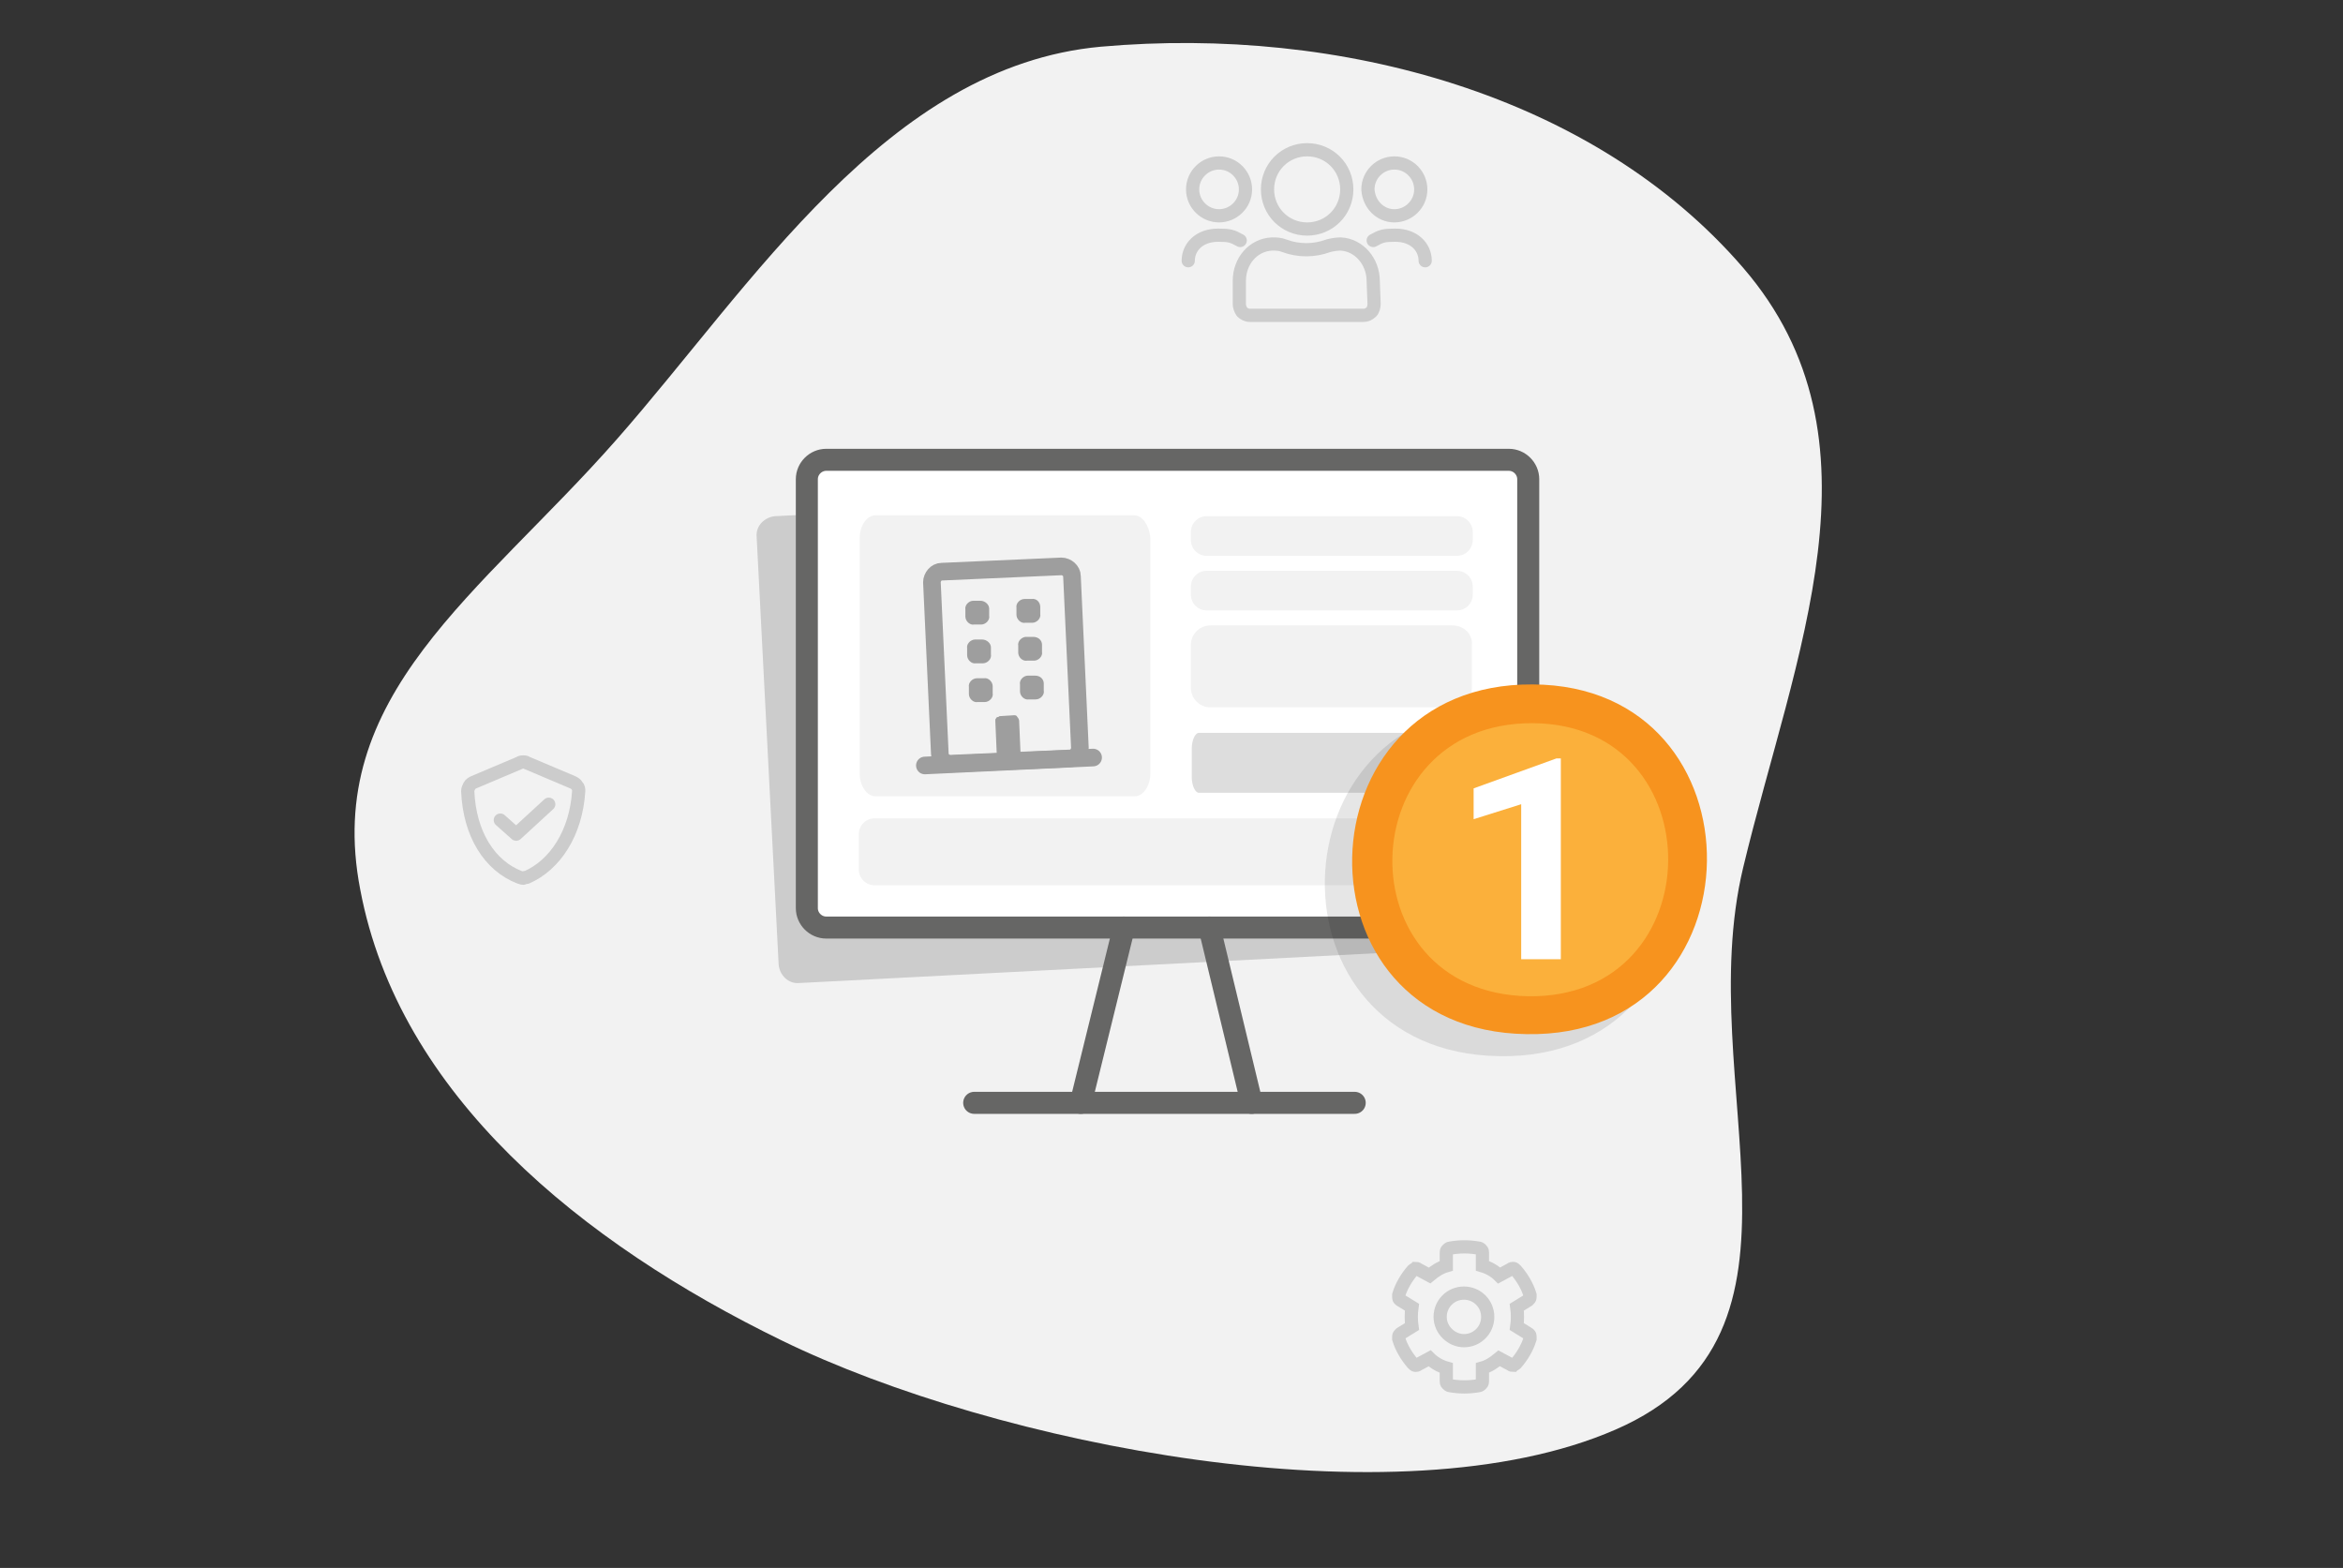 <?xml version="1.0" encoding="utf-8"?>
<!-- Generator: Adobe Illustrator 27.3.1, SVG Export Plug-In . SVG Version: 6.00 Build 0)  -->
<svg version="1.1" id="Layer_1" xmlns="http://www.w3.org/2000/svg" xmlns:xlink="http://www.w3.org/1999/xlink" x="0px" y="0px"
	 viewBox="0 0 266 178" style="enable-background:new 0 0 266 178;" xml:space="preserve">
<rect x="0" y="0" width="266" height="178" fill="#333333" stroke="none"/>
<style type="text/css">
	.st0{fill-rule:evenodd;clip-rule:evenodd;fill:#F2F2F2;}
	.st1{fill:#CCCCCC;}
	.st2{fill:#FFFFFF;stroke:#666665;stroke-width:2.5;stroke-linecap:round;stroke-linejoin:round;}
	.st3{fill:#DDDDDD;}
	.st4{fill:#F2F2F2;}
	.st5{opacity:0.6;}
	.st6{fill:none;stroke:#666665;stroke-width:2;stroke-linecap:round;stroke-linejoin:round;}
	.st7{fill:#666665;}
	.st8{fill:none;stroke:#666665;stroke-width:2.5;stroke-linecap:round;stroke-linejoin:round;}
	.st9{fill:none;stroke:#CCCCCC;stroke-width:1.5;stroke-linecap:round;stroke-miterlimit:10;}
	.st10{fill:none;stroke:#CCCCCC;stroke-width:1.5;stroke-linecap:round;stroke-linejoin:round;}
	.st11{opacity:0.1;enable-background:new    ;}
	.st12{fill:#F7931E;}
	.st13{fill:#FBB03B;}
	.st14{fill:#FFFFFF;}
</style>
<path class="st0" d="M125,5.3c27.2-2.4,56,5.5,72.9,25.1c16.8,19.5,5.8,43.9,0,68.1c-5.9,24.6,10.4,53-14.5,63.8
	c-24.8,10.8-70.4,1.7-94.6-10.1c-22.8-11.1-43.5-27.9-47.9-51.2C36.6,78.9,54.6,67.4,70,49.9C85.4,32.4,100.7,7.5,125,5.3z"/>
<path class="st1" d="M165.4,54.6l-77.4,4c-1.2,0.1-2.2,1.1-2.1,2.3l2.5,48.6c0.1,1.2,1.1,2.2,2.3,2.1l77.4-4
	c1.2-0.1,2.2-1.1,2.1-2.3l-2.5-48.6C167.7,55.5,166.6,54.5,165.4,54.6z"/>
<path class="st2" d="M171.3,52.2l-77.5,0c-1.2,0-2.2,1-2.2,2.2l0,48.7c0,1.2,1,2.2,2.2,2.2l77.5,0c1.2,0,2.2-1,2.2-2.2l0-48.7
	C173.5,53.2,172.5,52.2,171.3,52.2z"/>
<path class="st3" d="M166.3,83.2l-30.2,0c-0.4,0-0.8,0.8-0.8,1.8l0,3.2c0,1,0.4,1.8,0.8,1.8l30.2,0c0.4,0,0.8-0.8,0.8-1.8l0-3.2
	C167.1,84,166.8,83.2,166.3,83.2z"/>
<path class="st4" d="M165.4,92.9l-66.1,0c-1,0-1.8,0.8-1.8,1.8l0,4c0,1,0.8,1.8,1.8,1.8l66.1,0c1,0,1.8-0.8,1.8-1.8l0-4
	C167.1,93.7,166.3,92.9,165.4,92.9z"/>
<path class="st4" d="M128.8,58.5l-29.4,0c-1,0-1.8,1.2-1.8,2.6l0,26.7c0,1.4,0.8,2.6,1.8,2.6l29.4,0c1,0,1.8-1.2,1.8-2.6l0-26.7
	C130.5,59.7,129.7,58.5,128.8,58.5z"/>
<g class="st5">
	<path class="st6" d="M120.5,64.3l-13.6,0.6c-0.6,0-1.1,0.6-1.1,1.2l0.9,19.5c0,0.6,0.6,1.1,1.2,1.1l13.6-0.6c0.6,0,1.1-0.6,1.1-1.2
		l-0.9-19.5C121.7,64.8,121.1,64.3,120.5,64.3z"/>
	<path class="st7" d="M111.3,68.2l-0.8,0c-0.5,0-1,0.5-0.9,1l0,0.8c0,0.5,0.5,1,1,0.9l0.8,0c0.5,0,1-0.5,0.9-1l0-0.8
		C112.3,68.6,111.8,68.2,111.3,68.2z"/>
	<path class="st7" d="M117.1,68l-0.8,0c-0.5,0-1,0.5-0.9,1l0,0.8c0,0.5,0.5,1,1,0.9l0.8,0c0.5,0,1-0.5,0.9-1l0-0.8
		C118.1,68.4,117.7,67.9,117.1,68z"/>
	<path class="st7" d="M111.5,72.6l-0.8,0c-0.5,0-1,0.5-0.9,1l0,0.8c0,0.5,0.5,1,1,0.9l0.8,0c0.5,0,1-0.5,0.9-1l0-0.8
		C112.5,73,112,72.6,111.5,72.6z"/>
	<path class="st7" d="M117.3,72.3l-0.8,0c-0.5,0-1,0.5-0.9,1l0,0.8c0,0.5,0.5,1,1,0.9l0.8,0c0.5,0,1-0.5,0.9-1l0-0.8
		C118.3,72.7,117.9,72.3,117.3,72.3z"/>
	<path class="st7" d="M111.7,77l-0.8,0c-0.5,0-1,0.5-0.9,1l0,0.8c0,0.5,0.5,1,1,0.9l0.8,0c0.5,0,1-0.5,0.9-1l0-0.8
		C112.7,77.4,112.2,76.9,111.7,77z"/>
	<path class="st7" d="M117.5,76.7l-0.8,0c-0.5,0-1,0.5-0.9,1l0,0.8c0,0.5,0.5,1,1,0.9l0.8,0c0.5,0,1-0.5,0.9-1l0-0.8
		C118.5,77.1,118.1,76.7,117.5,76.7z"/>
	<path class="st7" d="M113.2,86.5l-0.2-4.6c0-0.1,0-0.2,0-0.2c0-0.1,0.1-0.1,0.1-0.2c0.1-0.1,0.1-0.1,0.2-0.1c0.1,0,0.1-0.1,0.2-0.1
		l1.6-0.1c0.2,0,0.3,0,0.4,0.2c0.1,0.1,0.2,0.3,0.2,0.4l0.2,4.6L113.2,86.5z"/>
	<path class="st6" d="M105,86.9l19.1-0.9"/>
</g>
<path class="st4" d="M165.4,58.6l-28.4,0c-1,0-1.8,0.8-1.8,1.8l0,0.9c0,1,0.8,1.8,1.8,1.8l28.4,0c1,0,1.8-0.8,1.8-1.8v-0.9
	C167.2,59.4,166.4,58.6,165.4,58.6z"/>
<path class="st4" d="M165.4,64.8l-28.4,0c-1,0-1.8,0.8-1.8,1.8l0,0.9c0,1,0.8,1.8,1.8,1.8l28.4,0c1,0,1.8-0.8,1.8-1.8v-0.9
	C167.2,65.6,166.4,64.8,165.4,64.8z"/>
<path class="st4" d="M164.9,71l-27.5,0c-1.2,0-2.2,1-2.2,2.2l0,4.9c0,1.2,1,2.2,2.2,2.2l27.5,0c1.2,0,2.2-1,2.2-2.2l0-4.9
	C167.2,72,166.2,71,164.9,71z"/>
<path class="st8" d="M110.6,125.2l43.2,0"/>
<path class="st8" d="M122.7,125.2l4.9-19.9"/>
<path class="st8" d="M142.1,125.2l-4.8-19.9"/>
<path class="st9" d="M166.2,152.2c1.5,0,2.7-1.2,2.7-2.7c0-1.5-1.2-2.7-2.7-2.7c-1.5,0-2.7,1.2-2.7,2.7
	C163.5,151,164.8,152.2,166.2,152.2z"/>
<path class="st9" d="M168.3,143.7c0.7,0.2,1.4,0.6,1.9,1.1l1.3-0.7c0.1-0.1,0.2-0.1,0.3-0.1c0.1,0,0.2,0.1,0.3,0.2
	c0.7,0.8,1.3,1.8,1.6,2.8c0,0.1,0,0.2,0,0.3c0,0.1-0.1,0.2-0.2,0.3l-1.3,0.8c0.1,0.7,0.1,1.5,0,2.2l1.3,0.8c0.1,0.1,0.2,0.1,0.2,0.3
	c0,0.1,0,0.2,0,0.3c-0.3,1-0.9,2-1.6,2.8c-0.1,0.1-0.2,0.1-0.3,0.2c-0.1,0-0.2,0-0.3-0.1l-1.3-0.7c-0.6,0.5-1.2,0.9-1.9,1.1l0,1.5
	c0,0.1,0,0.2-0.1,0.3c-0.1,0.1-0.2,0.2-0.3,0.2c-1.1,0.2-2.2,0.2-3.3,0c-0.1,0-0.2-0.1-0.3-0.2c-0.1-0.1-0.1-0.2-0.1-0.3l0-1.5
	c-0.7-0.2-1.4-0.6-1.9-1.1l-1.3,0.7c-0.1,0.1-0.2,0.1-0.3,0.1c-0.1,0-0.2-0.1-0.3-0.2c-0.7-0.8-1.3-1.8-1.6-2.8c0-0.1,0-0.2,0-0.3
	c0-0.1,0.1-0.2,0.2-0.3l1.3-0.8c-0.1-0.7-0.1-1.5,0-2.2l-1.3-0.8c-0.1-0.1-0.2-0.1-0.2-0.3c0-0.1,0-0.2,0-0.3c0.3-1,0.9-2,1.6-2.8
	c0.1-0.1,0.2-0.1,0.3-0.2c0.1,0,0.2,0,0.3,0.1l1.3,0.7c0.6-0.5,1.2-0.9,1.9-1.1l0-1.5c0-0.1,0-0.2,0.1-0.3c0.1-0.1,0.2-0.2,0.3-0.2
	c1.1-0.2,2.2-0.2,3.3,0c0.1,0,0.2,0.1,0.3,0.2c0.1,0.1,0.1,0.2,0.1,0.3L168.3,143.7z"/>
<path class="st10" d="M148.4,26c2.5,0,4.5-2,4.5-4.5c0-2.5-2-4.5-4.5-4.5c-2.5,0-4.5,2-4.5,4.5C143.9,24,145.9,26,148.4,26z"/>
<path class="st10" d="M138.4,24.5c1.6,0,3-1.3,3-3c0-1.6-1.3-3-3-3c-1.6,0-3,1.3-3,3C135.4,23.2,136.8,24.5,138.4,24.5z"/>
<path class="st10" d="M155.9,31.9c0-2.2-1.6-4.1-3.7-4.2c-0.5,0-1,0.1-1.4,0.2c-1.6,0.6-3.4,0.6-5,0c-0.5-0.2-0.9-0.2-1.4-0.2
	c-2.1,0.1-3.7,1.9-3.7,4.2v2.6c0,0.3,0.1,0.6,0.3,0.9c0.2,0.2,0.5,0.4,0.9,0.4h12.9c0.3,0,0.6-0.1,0.9-0.4c0.2-0.2,0.3-0.6,0.3-0.9
	L155.9,31.9z"/>
<path class="st10" d="M134.9,29.6c0-1.5,1.2-2.9,3.4-2.9c1.3,0,1.6,0.1,2.5,0.6"/>
<path class="st10" d="M158.3,24.5c1.6,0,3-1.3,3-3c0-1.6-1.3-3-3-3c-1.6,0-3,1.3-3,3C155.4,23.2,156.7,24.5,158.3,24.5z"/>
<path class="st10" d="M161.8,29.6c0-1.5-1.2-2.9-3.4-2.9c-1.3,0-1.6,0.1-2.5,0.6"/>
<path class="st10" d="M59.8,99.6c3.2-1.4,5.6-5,5.9-9.8c0-0.2,0-0.4-0.2-0.6c-0.1-0.2-0.3-0.3-0.5-0.4l-5.2-2.2
	c-0.1-0.1-0.3-0.1-0.4-0.1s-0.3,0-0.4,0.1l-5.2,2.2c-0.2,0.1-0.4,0.2-0.5,0.4c-0.1,0.2-0.2,0.4-0.2,0.6c0.2,4.9,2.5,8.5,5.9,9.8
	c0.1,0,0.2,0.1,0.4,0.1C59.6,99.6,59.7,99.6,59.8,99.6L59.8,99.6z"/>
<path class="st10" d="M56.8,93.1l1.8,1.6l3.7-3.4"/>
<path class="st11" d="M170.9,80.2c-26.7-0.2-27.7,39.3-0.7,39.7C197.2,120.4,197.6,80.3,170.9,80.2z"/>
<path class="st12" d="M174,77.7c-26.7-0.2-27.7,39.3-0.7,39.7C200.3,117.9,200.7,77.8,174,77.7z"/>
<path class="st13" d="M174,82.1c-20.8-0.1-21.5,30.6-0.5,31C194.5,113.4,194.7,82.2,174,82.1z"/>
<path class="st14" d="M177.2,86.1v22.8h-4.5V91.3l-5.4,1.7v-3.5l9.4-3.4H177.2z"/>
</svg>
